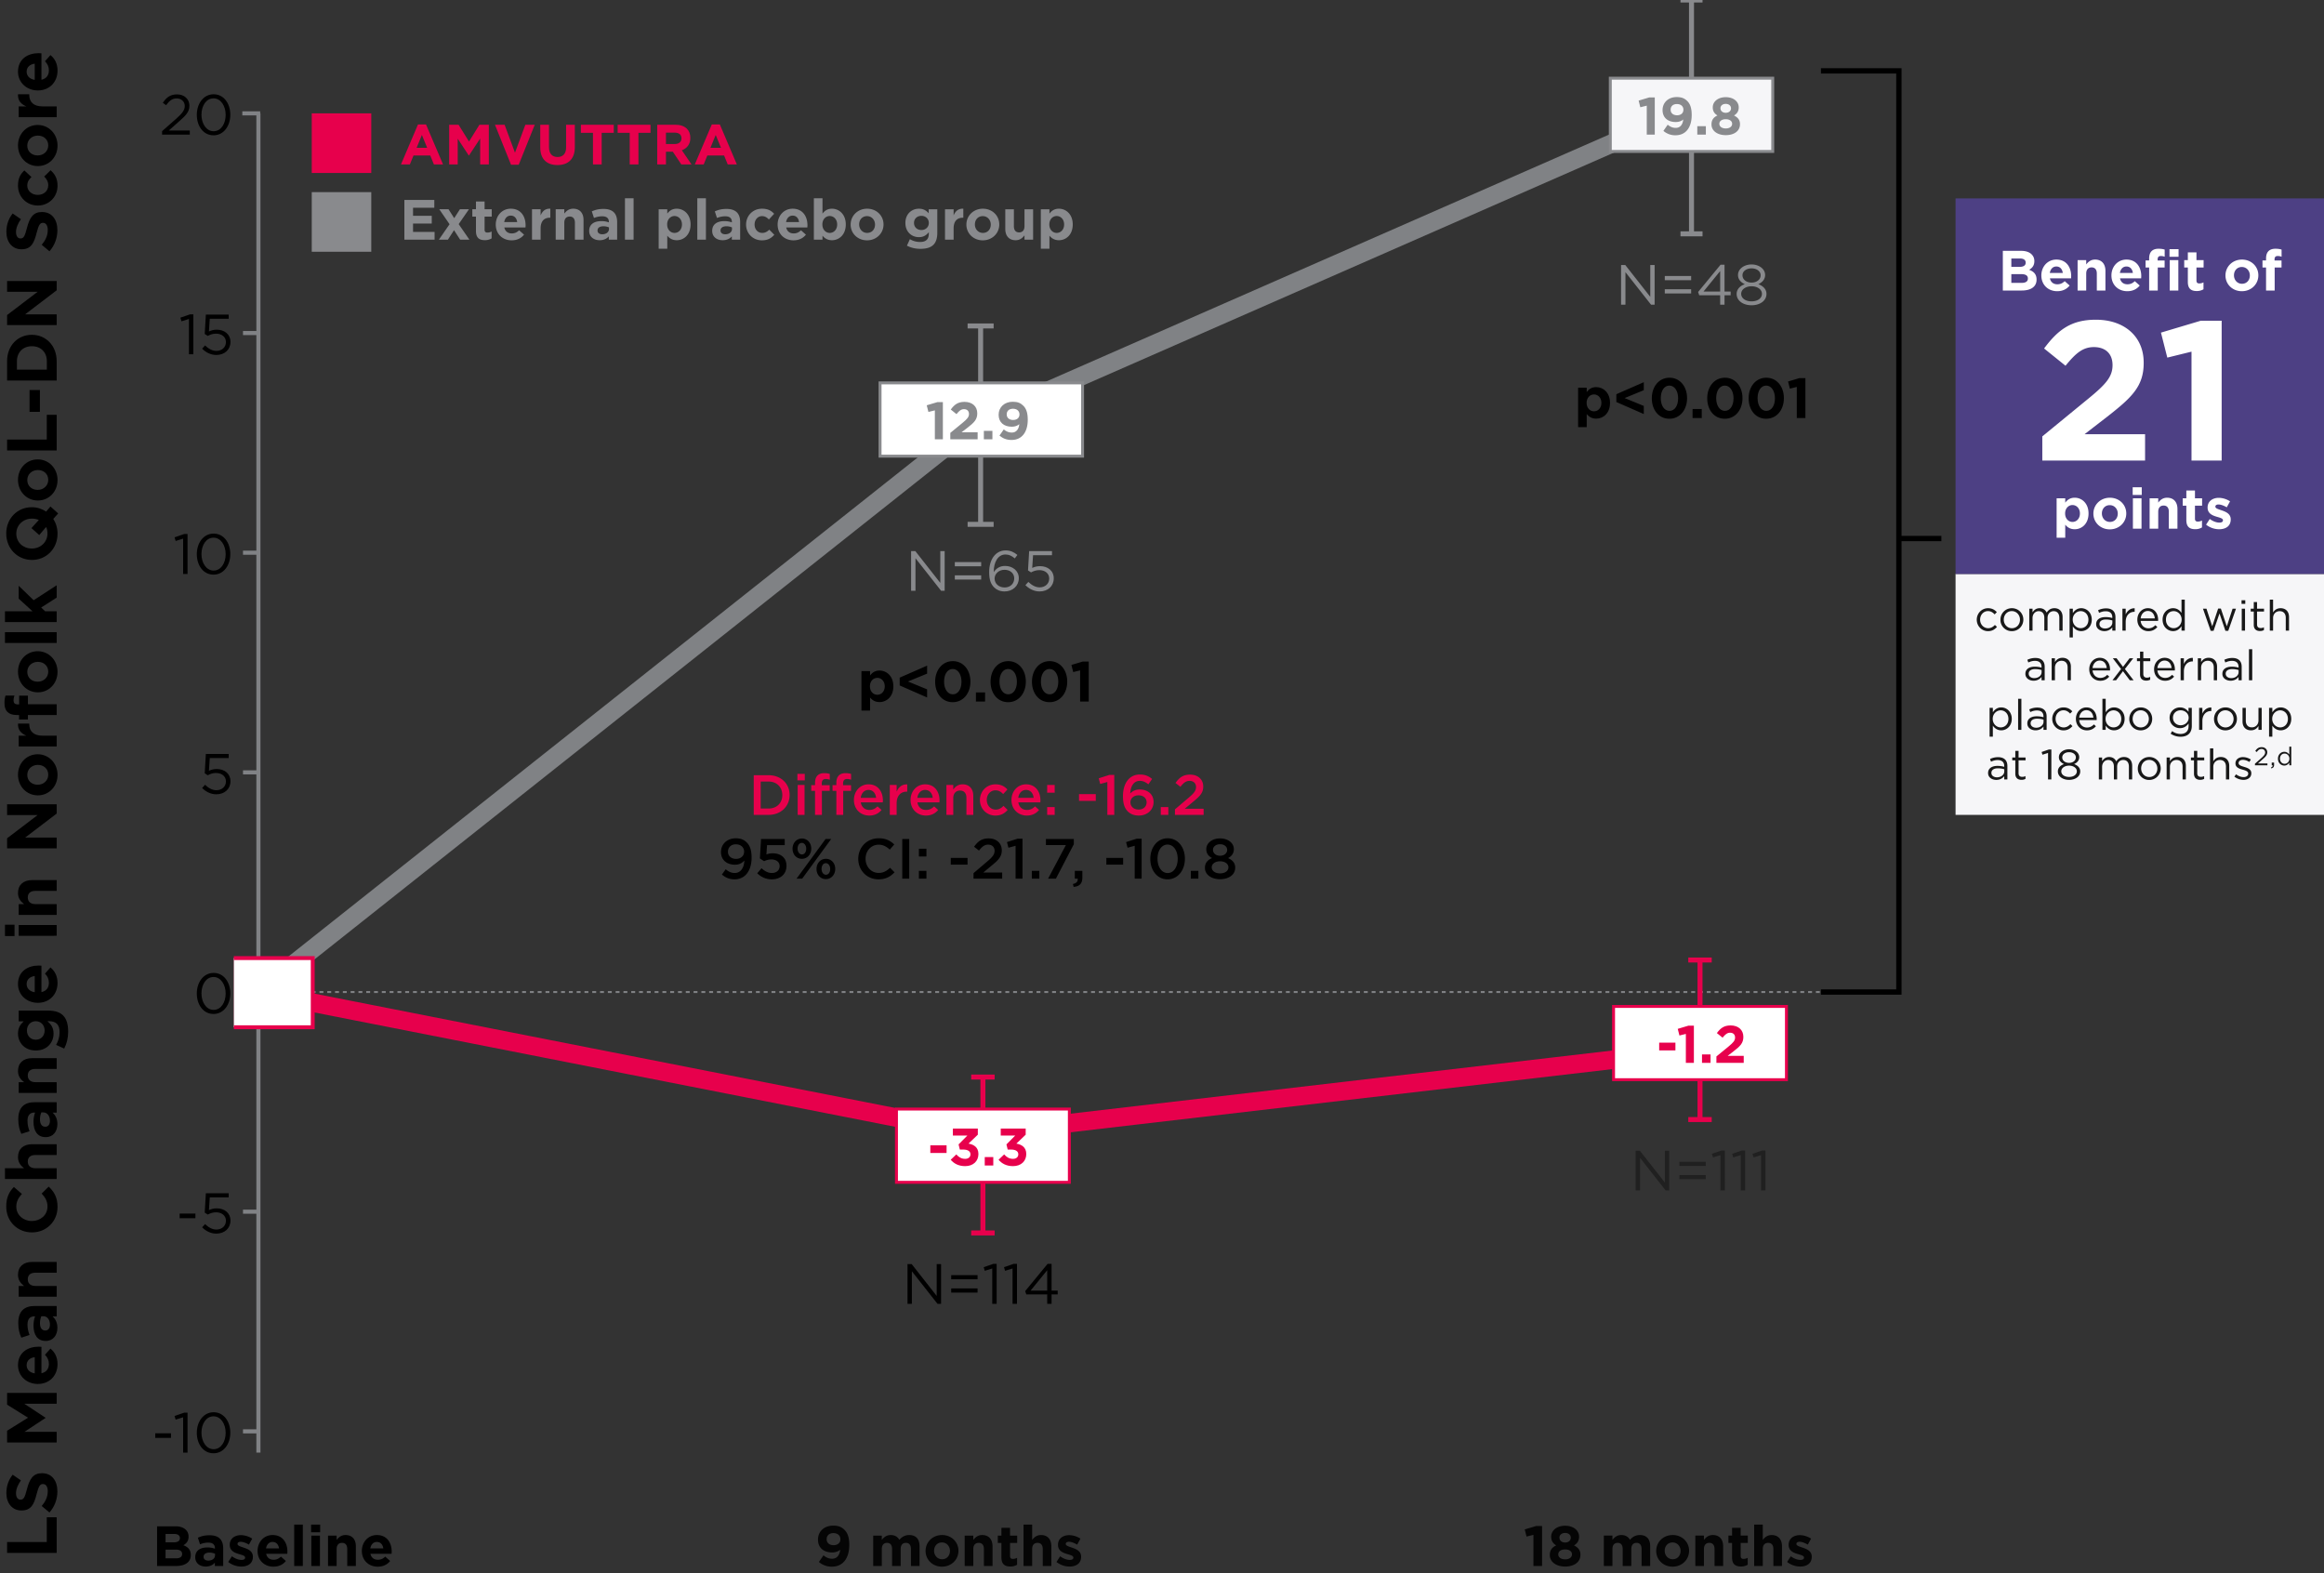 <svg width="328" height="222" fill="none" xmlns="http://www.w3.org/2000/svg"><rect width="100%" height="100%" fill="#333333" stroke="none"/><path d="M22.167 221v-5.6h2.6c.64 0 1.144.176 1.464.496.256.256.384.568.384.952v.016c0 .632-.336.984-.736 1.208.648.248 1.048.624 1.048 1.376v.016c0 1.024-.832 1.536-2.096 1.536h-2.664zm1.2-3.336h1.136c.544 0 .888-.176.888-.592v-.016c0-.368-.288-.576-.808-.576h-1.216v1.184zm0 2.256h1.464c.544 0 .872-.192.872-.608v-.016c0-.376-.28-.608-.912-.608h-1.424v1.232zm5.662 1.16c-.808 0-1.472-.464-1.472-1.312v-.016c0-.936.712-1.368 1.728-1.368.432 0 .744.072 1.048.176v-.072c0-.504-.312-.784-.92-.784-.464 0-.792.088-1.184.232l-.304-.928c.472-.208.936-.344 1.664-.344.664 0 1.144.176 1.448.48.32.32.464.792.464 1.368V221h-1.176v-.464c-.296.328-.704.544-1.296.544zm.368-.84c.568 0 .952-.312.952-.752v-.216a1.885 1.885 0 00-.776-.16c-.52 0-.84.208-.84.592v.016c0 .328.272.52.664.52zm4.654.84c-.6 0-1.272-.2-1.84-.648l.52-.8c.464.336.952.512 1.352.512.352 0 .512-.128.512-.32v-.016c0-.264-.416-.352-.888-.496-.6-.176-1.28-.456-1.28-1.288v-.016c0-.872.704-1.36 1.568-1.36.544 0 1.136.184 1.6.496l-.464.84c-.424-.248-.848-.4-1.16-.4-.296 0-.448.128-.448.296v.016c0 .24.408.352.872.512.6.2 1.296.488 1.296 1.272v.016c0 .952-.712 1.384-1.64 1.384zm4.544.016c-1.288 0-2.24-.904-2.24-2.216v-.016c0-1.224.872-2.232 2.12-2.232 1.432 0 2.088 1.112 2.088 2.328 0 .096-.008.208-.016.32h-2.984c.12.552.504.84 1.048.84.408 0 .704-.128 1.04-.44l.696.616c-.4.496-.976.8-1.752.8zm-1.048-2.576h1.832c-.072-.544-.392-.912-.904-.912-.504 0-.832.36-.928.912zm3.978 2.48v-5.84h1.216V221h-1.216zm2.382-4.76v-1.08h1.28v1.08h-1.28zm.032 4.76v-4.288h1.216V221h-1.216zm2.358 0v-4.288h1.216v.608c.28-.36.64-.688 1.256-.688.92 0 1.456.608 1.456 1.592V221h-1.216v-2.392c0-.576-.272-.872-.736-.872-.464 0-.76.296-.76.872V221h-1.216zm7.016.096c-1.288 0-2.24-.904-2.24-2.216v-.016c0-1.224.872-2.232 2.12-2.232 1.432 0 2.088 1.112 2.088 2.328 0 .096-.008.208-.016.32h-2.984c.12.552.504.84 1.048.84.408 0 .704-.128 1.04-.44l.696.616c-.4.496-.976.8-1.752.8zm-1.048-2.576h1.832c-.072-.544-.392-.912-.904-.912-.504 0-.832.36-.928.912z" fill="#000"/><path opacity=".9" d="M117.416 221.096a2.705 2.705 0 01-1.84-.664l.648-.936c.408.328.752.48 1.224.48.688 0 1.056-.52 1.136-1.272-.272.232-.648.384-1.136.384-1.216 0-2-.672-2-1.808v-.016c0-1.128.872-1.96 2.136-1.96.752 0 1.192.184 1.616.608.4.4.664 1.008.664 2.112v.016c0 1.816-.856 3.056-2.448 3.056zm.232-3.032c.608 0 .96-.352.96-.832v-.016c0-.496-.368-.856-.984-.856-.608 0-.952.352-.952.848v.016c0 .496.368.84.976.84zm5.591 2.936v-4.288h1.216v.608c.28-.36.648-.688 1.264-.688.56 0 .984.248 1.208.68.376-.44.824-.68 1.408-.68.904 0 1.448.544 1.448 1.576V221h-1.216v-2.392c0-.576-.256-.872-.712-.872-.456 0-.736.296-.736.872V221h-1.216v-2.392c0-.576-.256-.872-.712-.872-.456 0-.736.296-.736.872V221h-1.216zm9.706.096c-1.328 0-2.312-.984-2.312-2.216v-.016c0-1.232.992-2.232 2.328-2.232 1.328 0 2.312.984 2.312 2.216v.016c0 1.232-.992 2.232-2.328 2.232zm.016-1.048c.696 0 1.112-.536 1.112-1.168v-.016c0-.632-.456-1.184-1.128-1.184-.696 0-1.112.536-1.112 1.168v.016c0 .632.456 1.184 1.128 1.184zm3.192.952v-4.288h1.216v.608c.28-.36.64-.688 1.256-.688.92 0 1.456.608 1.456 1.592V221h-1.216v-2.392c0-.576-.272-.872-.736-.872-.464 0-.76.296-.76.872V221h-1.216zm6.433.072c-.744 0-1.248-.296-1.248-1.288v-2.032h-.512v-1.04h.512v-1.096h1.216v1.096h1.008v1.04h-1.008v1.832c0 .28.12.416.392.416.224 0 .424-.056.6-.152v.976a1.793 1.793 0 01-.96.248zm1.872-.072v-5.84h1.216v2.16c.28-.36.64-.688 1.256-.688.92 0 1.456.608 1.456 1.592V221h-1.216v-2.392c0-.576-.272-.872-.736-.872-.464 0-.76.296-.76.872V221h-1.216zm6.488.08c-.6 0-1.272-.2-1.84-.648l.52-.8c.464.336.952.512 1.352.512.352 0 .512-.128.512-.32v-.016c0-.264-.416-.352-.888-.496-.6-.176-1.28-.456-1.28-1.288v-.016c0-.872.704-1.36 1.568-1.36.544 0 1.136.184 1.6.496l-.464.84c-.424-.248-.848-.4-1.16-.4-.296 0-.448.128-.448.296v.016c0 .24.408.352.872.512.6.2 1.296.488 1.296 1.272v.016c0 .952-.712 1.384-1.64 1.384zm65.478-.08v-4.392l-.976.24-.256-1.008 1.608-.48h.84V221h-1.216zm4.471.08c-1.24 0-2.16-.64-2.16-1.616v-.016c0-.68.312-1.08.904-1.352-.432-.264-.712-.624-.712-1.224v-.016c0-.856.784-1.536 1.968-1.536s1.968.672 1.968 1.536v.016c0 .6-.28.96-.712 1.224.568.296.904.656.904 1.32v.016c0 1.04-.92 1.648-2.16 1.648zm0-3.392c.488 0 .8-.288.8-.68v-.016c0-.344-.296-.656-.8-.656s-.8.304-.8.648V217c0 .392.312.688.8.688zm0 2.376c.608 0 .968-.304.968-.696v-.016c0-.432-.408-.688-.968-.688s-.968.256-.968.688v.016c0 .384.36.696.968.696zm5.462.936v-4.288h1.216v.608c.28-.36.648-.688 1.264-.688.56 0 .984.248 1.208.68.376-.44.824-.68 1.408-.68.904 0 1.448.544 1.448 1.576V221h-1.216v-2.392c0-.576-.256-.872-.712-.872-.457 0-.736.296-.736.872V221h-1.216v-2.392c0-.576-.256-.872-.712-.872-.456 0-.736.296-.736.872V221h-1.216zm9.705.096c-1.328 0-2.312-.984-2.312-2.216v-.016c0-1.232.992-2.232 2.328-2.232 1.328 0 2.312.984 2.312 2.216v.016c0 1.232-.992 2.232-2.328 2.232zm.016-1.048c.696 0 1.112-.536 1.112-1.168v-.016c0-.632-.456-1.184-1.128-1.184-.696 0-1.112.536-1.112 1.168v.016c0 .632.456 1.184 1.128 1.184zm3.193.952v-4.288h1.216v.608c.28-.36.64-.688 1.256-.688.92 0 1.456.608 1.456 1.592V221h-1.216v-2.392c0-.576-.272-.872-.736-.872-.464 0-.76.296-.76.872V221h-1.216zm6.432.072c-.744 0-1.248-.296-1.248-1.288v-2.032h-.512v-1.04h.512v-1.096h1.216v1.096h1.008v1.04h-1.008v1.832c0 .28.12.416.392.416.224 0 .424-.056.6-.152v.976a1.793 1.793 0 01-.96.248zm1.872-.072v-5.84h1.216v2.16c.28-.36.64-.688 1.256-.688.92 0 1.456.608 1.456 1.592V221h-1.216v-2.392c0-.576-.272-.872-.736-.872-.464 0-.76.296-.76.872V221h-1.216zm6.489.08c-.6 0-1.272-.2-1.84-.648l.52-.8c.464.336.952.512 1.352.512.352 0 .512-.128.512-.32v-.016c0-.264-.416-.352-.888-.496-.6-.176-1.28-.456-1.28-1.288v-.016c0-.872.704-1.36 1.568-1.36.544 0 1.136.184 1.6.496l-.464.84c-.424-.248-.848-.4-1.16-.4-.296 0-.448.128-.448.296v.016c0 .24.408.352.872.512.6.2 1.296.488 1.296 1.272v.016c0 .952-.712 1.384-1.64 1.384z" fill="#000"/><path d="M8 219.16H1v-1.54h5.6v-3.49H8v5.03zm.1-8.681c0 1.06-.37 2.13-1.12 2.97l-1.09-.91c.52-.63.85-1.29.85-2.09 0-.63-.25-1.01-.66-1.01h-.02c-.39 0-.59.24-.89 1.41-.36 1.41-.75 2.32-2.14 2.32h-.02c-1.27 0-2.11-1.02-2.11-2.45 0-1.02.32-1.89.89-2.6l1.16.8c-.43.62-.69 1.23-.69 1.82 0 .59.27.9.61.9h.02c.46 0 .61-.3.92-1.51.37-1.42.88-2.22 2.1-2.22h.02c1.39 0 2.17 1.06 2.17 2.57zm-.1-6.905H1v-1.66l2.96-1.84-2.96-1.84v-1.66h7v1.53H3.43l2.99 1.97v.04l-2.96 1.95H8v1.51zm.12-11.062c0 1.61-1.13 2.8-2.77 2.8h-.02c-1.53 0-2.79-1.09-2.79-2.65 0-1.79 1.39-2.61 2.91-2.61.12 0 .26.01.4.02v3.73c.69-.15 1.05-.63 1.05-1.31 0-.51-.16-.88-.55-1.3l.77-.87c.62.5 1 1.22 1 2.19zm-3.22 1.31v-2.29c-.68.09-1.14.49-1.14 1.13 0 .63.45 1.04 1.14 1.16zm3.2-6.422c0 1.01-.58 1.84-1.64 1.84h-.02c-1.17 0-1.71-.89-1.71-2.16 0-.54.09-.93.22-1.31h-.09c-.63 0-.98.39-.98 1.15 0 .58.11.99.29 1.48l-1.16.38c-.26-.59-.43-1.17-.43-2.08 0-.83.22-1.43.6-1.81.4-.4.99-.58 1.71-.58H8v1.47h-.58c.41.37.68.88.68 1.62zm-1.05-.46c0-.71-.39-1.19-.94-1.19h-.27c-.12.26-.2.6-.2.97 0 .65.26 1.05.74 1.05h.02c.41 0 .65-.34.65-.83zm.95-3.938H2.64v-1.52h.76c-.45-.35-.86-.8-.86-1.57 0-1.15.76-1.82 1.99-1.82H8v1.52H5.01c-.72 0-1.09.34-1.09.92 0 .58.37.95 1.09.95H8v1.52zm.12-12.669c0 2.06-1.59 3.59-3.6 3.59H4.5c-1.99 0-3.62-1.5-3.62-3.65 0-1.32.44-2.11 1.08-2.76l1.13.98c-.49.54-.79 1.09-.79 1.79 0 1.18.98 2.03 2.18 2.03h.02c1.2 0 2.2-.83 2.2-2.03 0-.8-.32-1.29-.82-1.84l.99-.98c.77.72 1.25 1.52 1.25 2.87zM8 166.39H.7v-1.52h2.7c-.45-.35-.86-.8-.86-1.57 0-1.15.76-1.82 1.99-1.82H8V163H5.01c-.72 0-1.09.34-1.09.92 0 .58.37.95 1.09.95H8v1.52zm.1-7.75c0 1.01-.58 1.84-1.64 1.84h-.02c-1.17 0-1.71-.89-1.71-2.16 0-.54.09-.93.22-1.31h-.09c-.63 0-.98.39-.98 1.15 0 .58.11.99.29 1.48l-1.16.38c-.26-.59-.43-1.17-.43-2.08 0-.83.22-1.43.6-1.81.4-.4.99-.58 1.71-.58H8v1.47h-.58c.41.37.68.88.68 1.62zm-1.05-.46c0-.71-.39-1.19-.94-1.19h-.27c-.12.26-.2.6-.2.97 0 .65.26 1.05.74 1.05h.02c.41 0 .65-.34.65-.83zm.95-3.938H2.64v-1.52h.76c-.45-.35-.86-.8-.86-1.57 0-1.15.76-1.82 1.99-1.82H8v1.52H5.01c-.72 0-1.09.34-1.09.92 0 .58.37.95 1.09.95H8v1.52zm1.62-8.631c0 .87-.2 1.69-.56 2.37l-1.14-.52c.31-.55.49-1.1.49-1.81 0-1.04-.5-1.53-1.46-1.53h-.26c.54.45.87.94.87 1.75 0 1.25-.91 2.38-2.5 2.38h-.02c-1.6 0-2.5-1.15-2.5-2.38 0-.83.35-1.32.8-1.73h-.7v-1.52h4.15c.96 0 1.66.23 2.11.68.5.5.72 1.27.72 2.31zm-3.32-.18c0-.74-.51-1.31-1.24-1.31h-.02c-.73 0-1.24.57-1.24 1.31 0 .74.51 1.3 1.24 1.3h.02c.74 0 1.24-.56 1.24-1.3zm1.82-6.708c0 1.61-1.13 2.8-2.77 2.8h-.02c-1.53 0-2.79-1.09-2.79-2.65 0-1.79 1.39-2.61 2.91-2.61.12 0 .26.01.4.02v3.73c.69-.15 1.05-.63 1.05-1.31 0-.51-.16-.88-.55-1.3l.77-.87c.62.5 1 1.22 1 2.19zm-3.22 1.31v-2.29c-.68.09-1.14.49-1.14 1.13 0 .63.45 1.04 1.14 1.16zm-2.85-7.931H.7v-1.6h1.35v1.6zm5.95-.04H2.64v-1.52H8v1.52zm0-2.947H2.64v-1.52h.76c-.45-.35-.86-.8-.86-1.57 0-1.15.76-1.82 1.99-1.82H8v1.52H5.01c-.72 0-1.09.34-1.09.92 0 .58.37.95 1.09.95H8v1.52zm0-9.389H1v-1.42l4.31-3.28H1v-1.52h7v1.31l-4.45 3.39H8v1.52zm.12-10.37c0 1.66-1.23 2.89-2.77 2.89h-.02c-1.54 0-2.79-1.24-2.79-2.91 0-1.66 1.23-2.89 2.77-2.89h.02c1.54 0 2.79 1.24 2.79 2.91zm-1.31-.02c0-.87-.67-1.39-1.46-1.39h-.02c-.79 0-1.48.57-1.48 1.41 0 .87.67 1.39 1.46 1.39h.02c.79 0 1.48-.57 1.48-1.41zM8 105.345H2.64v-1.52h1.08c-.74-.31-1.22-.81-1.18-1.71h1.59v.08c0 1.01.61 1.63 1.89 1.63H8v1.52zm0-4.439H3.94v.63H2.69v-.63h-.34c-.59 0-1.02-.15-1.3-.43s-.42-.69-.42-1.23c0-.48.06-.8.15-1.08h1.26c-.08.22-.13.43-.13.69 0 .35.18.55.58.55h.21v-1.23h1.24v1.21H8v1.52zm.12-6.091c0 1.66-1.23 2.89-2.77 2.89h-.02c-1.54 0-2.79-1.24-2.79-2.91 0-1.66 1.23-2.89 2.77-2.89h.02c1.54 0 2.79 1.24 2.79 2.91zm-1.31-.02c0-.87-.67-1.39-1.46-1.39h-.02c-.79 0-1.48.57-1.48 1.41 0 .87.67 1.39 1.46 1.39h.02c.79 0 1.48-.57 1.48-1.41zM8 90.735H.7v-1.52H8v1.52zm0-2.948H.7v-1.52h3.89l-1.95-1.78v-1.82l2.11 2.04L8 82.597v1.74l-2.19 1.4.56.53H8v1.52zM7.12 71.48l1.09.98-.69.77c.38.59.6 1.3.6 2.08 0 2.16-1.61 3.71-3.6 3.71H4.5c-1.99 0-3.62-1.57-3.62-3.73s1.61-3.71 3.6-3.71h.02c.74 0 1.43.23 2.01.62l.61-.72zm-.42 3.81c0-.34-.06-.65-.19-.92l-.97 1.14-1.1-.98 1.04-1.15c-.28-.12-.61-.19-.96-.19H4.5c-1.2 0-2.2.88-2.2 2.12 0 1.24.98 2.1 2.18 2.1h.02c1.2 0 2.2-.88 2.2-2.12zm1.42-7.546c0 1.66-1.23 2.89-2.77 2.89h-.02c-1.54 0-2.79-1.24-2.79-2.91 0-1.66 1.23-2.89 2.77-2.89h.02c1.54 0 2.79 1.24 2.79 2.91zm-1.31-.02c0-.87-.67-1.39-1.46-1.39h-.02c-.79 0-1.48.57-1.48 1.41 0 .87.67 1.39 1.46 1.39h.02c.79 0 1.48-.57 1.48-1.41zM8 63.575H1v-1.54h5.6v-3.49H8v5.03zm-2.37-5.452H4.17v-3.08h1.46v3.08zM8 53.701H1v-2.73c0-2.2 1.51-3.72 3.48-3.72h.02c1.97 0 3.5 1.52 3.5 3.72v2.73zm-1.39-1.54v-1.19c0-1.26-.85-2.11-2.09-2.11H4.5c-1.24 0-2.11.85-2.11 2.11v1.19h4.22zM8 45.879H1v-1.42l4.31-3.28H1v-1.52h7v1.31l-4.45 3.39H8v1.52zm.1-13.389c0 1.06-.37 2.13-1.12 2.97l-1.09-.91c.52-.63.85-1.29.85-2.09 0-.63-.25-1.01-.66-1.01h-.02c-.39 0-.59.24-.89 1.41-.36 1.41-.75 2.32-2.14 2.32h-.02C1.74 35.18.9 34.16.9 32.73c0-1.02.32-1.89.89-2.6l1.16.8c-.43.62-.69 1.23-.69 1.82 0 .59.27.9.61.9h.02c.46 0 .61-.3.92-1.51.37-1.42.88-2.22 2.1-2.22h.02c1.39 0 2.17 1.06 2.17 2.57zm.02-6.276c0 1.61-1.24 2.79-2.77 2.79h-.02c-1.53 0-2.79-1.17-2.79-2.81 0-1.01.34-1.64.9-2.14l1 .93c-.36.34-.59.68-.59 1.22 0 .76.67 1.3 1.46 1.3h.02c.82 0 1.48-.53 1.48-1.36 0-.51-.22-.86-.57-1.23l.9-.89c.57.52.98 1.12.98 2.19zm0-5.667c0 1.66-1.23 2.89-2.77 2.89h-.02c-1.54 0-2.79-1.24-2.79-2.91 0-1.66 1.23-2.89 2.77-2.89h.02c1.54 0 2.79 1.24 2.79 2.91zm-1.31-.02c0-.87-.67-1.39-1.46-1.39h-.02c-.79 0-1.48.57-1.48 1.41 0 .87.67 1.39 1.46 1.39h.02c.79 0 1.48-.57 1.48-1.41zM8 16.537H2.64v-1.52h1.08c-.74-.31-1.22-.81-1.18-1.71h1.59v.08c0 1.01.61 1.63 1.89 1.63H8v1.52zm.12-6.573c0 1.61-1.13 2.8-2.77 2.8h-.02c-1.53 0-2.79-1.09-2.79-2.65 0-1.79 1.39-2.61 2.91-2.61.12 0 .26.01.4.02v3.73c.69-.15 1.05-.63 1.05-1.31 0-.51-.16-.88-.55-1.3l.77-.87c.62.5 1 1.22 1 2.19zm-3.22 1.31v-2.29c-.68.09-1.14.49-1.14 1.13 0 .63.45 1.04 1.14 1.16zM22.876 19v-.488l2.032-1.792c.856-.768 1.168-1.2 1.168-1.76 0-.656-.52-1.072-1.128-1.072-.64 0-1.056.336-1.504.96l-.464-.336c.504-.752 1.032-1.192 2.016-1.192 1.008 0 1.736.672 1.736 1.584v.016c0 .816-.432 1.32-1.416 2.176l-1.496 1.328h2.968V19h-3.912zm7.261.096c-1.448 0-2.36-1.312-2.36-2.88V16.2c0-1.568.936-2.896 2.376-2.896s2.352 1.312 2.352 2.88v.016c0 1.568-.928 2.896-2.368 2.896zm.016-.576c1.048 0 1.696-1.08 1.696-2.304V16.2c0-1.224-.672-2.32-1.712-2.32-1.048 0-1.704 1.072-1.704 2.304v.016c0 1.224.672 2.32 1.72 2.32zM26.666 50v-4.984l-1.056.328-.152-.512 1.368-.472h.464V50h-.624zm3.86.096c-.8 0-1.496-.384-2-.888l.416-.456c.488.472 1.024.768 1.592.768.8 0 1.352-.528 1.352-1.24v-.016c0-.696-.576-1.176-1.392-1.176-.472 0-.848.144-1.176.32l-.424-.28.16-2.728h3.224v.584h-2.672l-.12 1.792c.328-.144.64-.248 1.104-.248 1.088 0 1.936.648 1.936 1.712v.016c0 1.096-.832 1.84-2 1.84zM25.846 81v-4.984l-1.056.328-.152-.512 1.368-.472h.464V81h-.624zm4.291.096c-1.448 0-2.36-1.312-2.36-2.88V78.2c0-1.568.936-2.896 2.376-2.896s2.352 1.312 2.352 2.88v.016c0 1.568-.928 2.896-2.368 2.896zm.016-.576c1.048 0 1.696-1.08 1.696-2.304V78.2c0-1.224-.672-2.32-1.712-2.32-1.048 0-1.704 1.072-1.704 2.304v.016c0 1.224.672 2.32 1.72 2.32zm.373 31.576c-.8 0-1.496-.384-2-.888l.416-.456c.488.472 1.024.768 1.592.768.8 0 1.352-.528 1.352-1.24v-.016c0-.696-.576-1.176-1.392-1.176-.472 0-.848.144-1.176.32l-.424-.28.16-2.728h3.224v.584h-2.672l-.12 1.792c.328-.144.64-.248 1.104-.248 1.088 0 1.936.648 1.936 1.712v.016c0 1.096-.832 1.84-2 1.84zm-.389 31c-1.448 0-2.36-1.312-2.36-2.88v-.016c0-1.568.936-2.896 2.376-2.896s2.352 1.312 2.352 2.88v.016c0 1.568-.928 2.896-2.368 2.896zm.016-.576c1.048 0 1.696-1.08 1.696-2.304v-.016c0-1.224-.672-2.32-1.712-2.32-1.048 0-1.704 1.072-1.704 2.304v.016c0 1.224.672 2.32 1.72 2.32zm-4.797 29.4v-.648h2.224v.648h-2.224zm5.17 2.176c-.8 0-1.496-.384-2-.888l.416-.456c.488.472 1.024.768 1.592.768.8 0 1.352-.528 1.352-1.24v-.016c0-.696-.576-1.176-1.392-1.176-.472 0-.848.144-1.176.32l-.424-.28.16-2.728h3.224v.584h-2.672l-.12 1.792c.328-.144.64-.248 1.104-.248 1.088 0 1.936.648 1.936 1.712v.016c0 1.096-.832 1.84-2 1.84zM21.91 202.92v-.648h2.225v.648H21.91zm3.936 2.08v-4.984l-1.056.328-.152-.512 1.368-.472h.464V205h-.624zm4.291.096c-1.448 0-2.36-1.312-2.36-2.88v-.016c0-1.568.936-2.896 2.376-2.896s2.352 1.312 2.352 2.88v.016c0 1.568-.928 2.896-2.368 2.896zm.016-.576c1.048 0 1.696-1.08 1.696-2.304v-.016c0-1.224-.672-2.32-1.712-2.32-1.048 0-1.704 1.072-1.704 2.304v.016c0 1.224.672 2.32 1.72 2.32z" fill="#000"/><path d="M36.471 205V16" stroke="#808285" stroke-width=".579" stroke-miterlimit="10"/><path d="M36.434 16.29h.29v-.58h-.29v.58zm0-.58H34.2v.58h2.234v-.58z" fill="#808285"/><path d="M36.53 47h-2.234m2.234 31h-2.234m2.234 31h-2.234m2.234 31h-2.234m2.234 31h-2.234m2.234 31h-2.234" stroke="#808285" stroke-width=".579" stroke-miterlimit="10"/><path d="M257 10h11v130h-11m11-64h6" stroke="#000" stroke-width=".75"/><path d="M276 81h52v34h-52V81z" fill="#F6F6F8"/><path d="M280.582 89.072c-.906 0-1.59-.738-1.59-1.608v-.012c0-.876.684-1.62 1.59-1.62.588 0 .954.246 1.242.552l-.306.324c-.246-.258-.522-.468-.942-.468-.63 0-1.11.534-1.11 1.2v.012c0 .672.492 1.206 1.14 1.206.396 0 .702-.198.948-.462l.294.276c-.312.348-.684.6-1.266.6zm3.358 0a1.59 1.59 0 01-1.608-1.608v-.012c0-.876.684-1.62 1.62-1.62.93 0 1.614.732 1.614 1.608v.012c0 .876-.69 1.62-1.626 1.62zm.012-.414c.672 0 1.14-.54 1.14-1.194v-.012c0-.666-.498-1.212-1.152-1.212-.672 0-1.134.546-1.134 1.2v.012c0 .666.492 1.206 1.146 1.206zm2.451.342v-3.102h.462v.522c.204-.306.48-.588 1.002-.588.504 0 .828.27.996.618.222-.342.552-.618 1.092-.618.714 0 1.152.48 1.152 1.248V89h-.462v-1.812c0-.6-.3-.936-.804-.936-.468 0-.858.348-.858.96V89h-.456v-1.824c0-.582-.306-.924-.798-.924-.492 0-.864.408-.864.978V89h-.462zm5.689.96v-4.062h.462v.624c.252-.372.618-.69 1.188-.69.744 0 1.482.588 1.482 1.608v.012c0 1.014-.732 1.614-1.482 1.614-.576 0-.948-.312-1.188-.66v1.554h-.462zm1.566-1.308c.6 0 1.092-.444 1.092-1.194v-.012c0-.732-.504-1.2-1.092-1.2-.576 0-1.122.486-1.122 1.194v.012c0 .72.546 1.2 1.122 1.2zm3.343.414c-.576 0-1.158-.33-1.158-.966v-.012c0-.654.54-1.002 1.326-1.002.396 0 .678.054.954.132v-.108c0-.558-.342-.846-.924-.846-.366 0-.654.096-.942.228l-.138-.378a2.562 2.562 0 011.128-.258c.438 0 .774.114 1.002.342.21.21.318.51.318.906V89h-.444v-.468c-.216.282-.576.534-1.122.534zm.09-.366c.57 0 1.038-.348 1.038-.84v-.3a3.236 3.236 0 00-.912-.132c-.582 0-.906.252-.906.642v.012c0 .39.36.618.78.618zm2.46.3v-3.102h.462v.81c.228-.516.678-.888 1.266-.864v.498h-.036c-.678 0-1.23.486-1.23 1.422V89h-.462zm3.653.072c-.852 0-1.548-.654-1.548-1.614v-.012c0-.894.63-1.614 1.488-1.614.918 0 1.446.732 1.446 1.638 0 .06 0 .096-.006.15h-2.46c.066.672.54 1.05 1.092 1.05.426 0 .726-.174.978-.438l.288.258c-.312.348-.69.582-1.278.582zm-1.08-1.794h1.998c-.048-.564-.372-1.056-.99-1.056-.54 0-.948.45-1.008 1.056zm4.577 1.788c-.744 0-1.482-.588-1.482-1.608v-.012c0-1.014.738-1.614 1.482-1.614.576 0 .948.312 1.188.66V84.62h.462V89h-.462v-.624c-.252.372-.618.69-1.188.69zm.084-.414c.576 0 1.122-.486 1.122-1.2v-.012c0-.714-.546-1.194-1.122-1.194-.6 0-1.092.444-1.092 1.194v.012c0 .732.504 1.2 1.092 1.2zm5.219.372l-1.086-3.126h.492l.816 2.49.834-2.502h.384l.84 2.502.816-2.49h.48l-1.092 3.126h-.402l-.834-2.448-.84 2.448h-.408zm4.358-3.804v-.51h.528v.51h-.528zm.03 3.78v-3.102h.462V89h-.462zm2.572.054c-.498 0-.876-.246-.876-.876v-1.872h-.432v-.408h.432v-.936h.462v.936h.984v.408h-.984v1.812c0 .378.21.516.522.516.156 0 .288-.03.45-.108v.396a1.162 1.162 0 01-.558.132zm1.388-.054v-4.38h.462v1.818c.204-.336.528-.606 1.062-.606.75 0 1.188.504 1.188 1.242V89h-.462v-1.812c0-.576-.312-.936-.858-.936-.534 0-.93.39-.93.972V89h-.462zm-33.339 7.066c-.576 0-1.158-.33-1.158-.966v-.012c0-.654.54-1.002 1.326-1.002.396 0 .678.054.954.132v-.108c0-.558-.342-.846-.924-.846-.366 0-.654.096-.942.228l-.138-.378a2.562 2.562 0 011.128-.258c.438 0 .774.114 1.002.342.21.21.318.51.318.906V96h-.444v-.468c-.216.282-.576.534-1.122.534zm.09-.366c.57 0 1.038-.348 1.038-.84v-.3a3.236 3.236 0 00-.912-.132c-.582 0-.906.252-.906.642v.012c0 .39.36.618.78.618zm2.461.3v-3.102h.462v.54c.204-.336.528-.606 1.062-.606.75 0 1.188.504 1.188 1.242V96h-.462v-1.812c0-.576-.312-.936-.858-.936-.534 0-.93.39-.93.972V96h-.462zm6.852.072c-.852 0-1.548-.654-1.548-1.614v-.012c0-.894.63-1.614 1.488-1.614.918 0 1.446.732 1.446 1.638 0 .06 0 .096-.006.15h-2.46c.066.672.54 1.05 1.092 1.05.426 0 .726-.174.978-.438l.288.258c-.312.348-.69.582-1.278.582zm-1.08-1.794h1.998c-.048-.564-.372-1.056-.99-1.056-.54 0-.948.45-1.008 1.056zm3.387-1.38l.912 1.212.924-1.212h.516l-1.176 1.518L301.123 96h-.534l-.96-1.278-.966 1.278h-.516l1.212-1.578-1.164-1.524h.528zm4.189 3.156c-.498 0-.876-.246-.876-.876v-1.872h-.432v-.408h.432v-.936h.462v.936h.984v.408h-.984v1.812c0 .378.21.516.522.516.156 0 .288-.03.45-.108v.396a1.162 1.162 0 01-.558.132zm2.656.018c-.852 0-1.548-.654-1.548-1.614v-.012c0-.894.63-1.614 1.488-1.614.918 0 1.446.732 1.446 1.638 0 .06 0 .096-.006.15h-2.46c.066.672.54 1.05 1.092 1.05.426 0 .726-.174.978-.438l.288.258c-.312.348-.69.582-1.278.582zm-1.08-1.794h1.998c-.048-.564-.372-1.056-.99-1.056-.54 0-.948.45-1.008 1.056zM307.763 96v-3.102h.462v.81c.228-.516.678-.888 1.266-.864v.498h-.036c-.678 0-1.23.486-1.23 1.422V96h-.462zm2.432 0v-3.102h.462v.54c.204-.336.528-.606 1.062-.606.75 0 1.188.504 1.188 1.242V96h-.462v-1.812c0-.576-.312-.936-.858-.936-.534 0-.93.39-.93.972V96h-.462zm4.621.066c-.576 0-1.158-.33-1.158-.966v-.012c0-.654.54-1.002 1.326-1.002.396 0 .678.054.954.132v-.108c0-.558-.342-.846-.924-.846-.366 0-.654.096-.942.228l-.138-.378a2.562 2.562 0 011.128-.258c.438 0 .774.114 1.002.342.21.21.318.51.318.906V96h-.444v-.468c-.216.282-.576.534-1.122.534zm.09-.366c.57 0 1.038-.348 1.038-.84v-.3a3.236 3.236 0 00-.912-.132c-.582 0-.906.252-.906.642v.012c0 .39.36.618.78.618zm2.503.3v-4.38h.462V96h-.462zm-36.608 7.96v-4.062h.462v.624c.252-.372.618-.69 1.188-.69.744 0 1.482.588 1.482 1.608v.012c0 1.014-.732 1.614-1.482 1.614-.576 0-.948-.312-1.188-.66v1.554h-.462zm1.566-1.308c.6 0 1.092-.444 1.092-1.194v-.012c0-.732-.504-1.2-1.092-1.2-.576 0-1.122.486-1.122 1.194v.012c0 .72.546 1.2 1.122 1.2zm2.461.348v-4.38h.462V103h-.462zm2.458.066c-.576 0-1.158-.33-1.158-.966v-.012c0-.654.54-1.002 1.326-1.002.396 0 .678.054.954.132v-.108c0-.558-.342-.846-.924-.846-.366 0-.654.096-.942.228l-.138-.378a2.562 2.562 0 011.128-.258c.438 0 .774.114 1.002.342.21.21.318.51.318.906V103h-.444v-.468c-.216.282-.576.534-1.122.534zm.09-.366c.57 0 1.038-.348 1.038-.84v-.3a3.236 3.236 0 00-.912-.132c-.582 0-.906.252-.906.642v.012c0 .39.36.618.78.618zm3.858.372c-.906 0-1.59-.738-1.59-1.608v-.012c0-.876.684-1.62 1.59-1.62.588 0 .954.246 1.242.552l-.306.324c-.246-.258-.522-.468-.942-.468-.63 0-1.11.534-1.11 1.2v.012c0 .672.492 1.206 1.14 1.206.396 0 .702-.198.948-.462l.294.276c-.312.348-.684.6-1.266.6zm3.298 0c-.852 0-1.548-.654-1.548-1.614v-.012c0-.894.63-1.614 1.488-1.614.918 0 1.446.732 1.446 1.638 0 .06 0 .096-.006.15h-2.46c.066.672.54 1.05 1.092 1.05.426 0 .726-.174.978-.438l.288.258c-.312.348-.69.582-1.278.582zm-1.08-1.794h1.998c-.048-.564-.372-1.056-.99-1.056-.54 0-.948.45-1.008 1.056zm4.925 1.788c-.576 0-.948-.312-1.188-.66V103h-.462v-4.38h.462v1.902c.252-.372.618-.69 1.188-.69.744 0 1.482.588 1.482 1.608v.012c0 1.014-.732 1.614-1.482 1.614zm-.084-.414c.6 0 1.092-.444 1.092-1.194v-.012c0-.732-.504-1.2-1.092-1.2-.576 0-1.122.486-1.122 1.194v.012c0 .72.546 1.2 1.122 1.2zm3.834.42a1.59 1.59 0 01-1.608-1.608v-.012c0-.876.684-1.62 1.62-1.62.93 0 1.614.732 1.614 1.608v.012c0 .876-.69 1.62-1.626 1.62zm.012-.414c.672 0 1.14-.54 1.14-1.194v-.012c0-.666-.498-1.212-1.152-1.212-.672 0-1.134.546-1.134 1.2v.012c0 .666.492 1.206 1.146 1.206zm5.624 1.314c-.516 0-.996-.144-1.41-.432l.21-.36c.354.258.75.396 1.194.396.684 0 1.128-.378 1.128-1.104v-.366c-.27.36-.648.654-1.218.654-.744 0-1.458-.558-1.458-1.452v-.012c0-.906.72-1.464 1.458-1.464.582 0 .96.288 1.212.624v-.558h.462v2.562c0 .48-.144.846-.396 1.098-.276.276-.69.414-1.182.414zm-.006-1.62c.588 0 1.14-.426 1.14-1.05v-.012c0-.636-.552-1.05-1.14-1.05-.588 0-1.074.408-1.074 1.044v.012c0 .624.498 1.056 1.074 1.056zm2.616.648v-3.102h.462v.81c.228-.516.678-.888 1.266-.864v.498h-.036c-.678 0-1.23.486-1.23 1.422V103h-.462zm3.713.072a1.59 1.59 0 01-1.608-1.608v-.012c0-.876.684-1.62 1.62-1.62.93 0 1.614.732 1.614 1.608v.012c0 .876-.69 1.62-1.626 1.62zm.012-.414c.672 0 1.14-.54 1.14-1.194v-.012c0-.666-.498-1.212-1.152-1.212-.672 0-1.134.546-1.134 1.2v.012c0 .666.492 1.206 1.146 1.206zm3.591.408c-.75 0-1.188-.504-1.188-1.242v-1.926h.462v1.812c0 .576.312.936.858.936.528 0 .93-.39.93-.972v-1.776h.456V103h-.456v-.54c-.21.336-.528.606-1.062.606zm2.557.894v-4.062h.462v.624c.252-.372.618-.69 1.188-.69.744 0 1.482.588 1.482 1.608v.012c0 1.014-.732 1.614-1.482 1.614-.576 0-.948-.312-1.188-.66v1.554h-.462zm1.566-1.308c.6 0 1.092-.444 1.092-1.194v-.012c0-.732-.504-1.2-1.092-1.2-.576 0-1.122.486-1.122 1.194v.012c0 .72.546 1.2 1.122 1.2zm-40.064 7.414c-.576 0-1.158-.33-1.158-.966v-.012c0-.654.54-1.002 1.326-1.002.396 0 .678.054.954.132v-.108c0-.558-.342-.846-.924-.846-.366 0-.654.096-.942.228l-.138-.378a2.562 2.562 0 011.128-.258c.438 0 .774.114 1.002.342.21.21.318.51.318.906V110h-.444v-.468c-.216.282-.576.534-1.122.534zm.09-.366c.57 0 1.038-.348 1.038-.84v-.3a3.236 3.236 0 00-.912-.132c-.582 0-.906.252-.906.642v.012c0 .39.36.618.78.618zm3.469.354c-.498 0-.876-.246-.876-.876v-1.872h-.432v-.408h.432v-.936h.462v.936h.984v.408h-.984v1.812c0 .378.21.516.522.516.156 0 .288-.03.45-.108v.396a1.162 1.162 0 01-.558.132zm3.745-.054v-3.738l-.792.246-.114-.384 1.026-.354h.348V110h-.468zm2.966.06c-.894 0-1.578-.486-1.578-1.188v-.012c0-.498.36-.852.864-1.032-.39-.18-.72-.48-.72-.966v-.012c0-.648.666-1.11 1.434-1.11.768 0 1.434.462 1.434 1.11v.012c0 .486-.33.786-.72.966.498.186.864.528.864 1.026v.012c0 .714-.684 1.194-1.578 1.194zm0-2.4c.534 0 .96-.312.96-.768v-.012c0-.414-.414-.726-.96-.726s-.96.306-.96.726v.012c0 .456.426.768.96.768zm0 1.986c.69 0 1.098-.36 1.098-.786v-.012c0-.468-.486-.798-1.098-.798-.612 0-1.098.33-1.098.798v.012c0 .426.408.786 1.098.786zm4.204.354v-3.102h.462v.522c.204-.306.48-.588 1.002-.588.504 0 .828.27.996.618.222-.342.552-.618 1.092-.618.714 0 1.152.48 1.152 1.248V110h-.462v-1.812c0-.6-.3-.936-.804-.936-.468 0-.858.348-.858.96V110h-.456v-1.824c0-.582-.306-.924-.798-.924-.492 0-.864.408-.864.978V110h-.462zm7.106.072a1.59 1.59 0 01-1.608-1.608v-.012c0-.876.684-1.62 1.62-1.62.93 0 1.614.732 1.614 1.608v.012c0 .876-.69 1.62-1.626 1.62zm.012-.414c.672 0 1.14-.54 1.14-1.194v-.012c0-.666-.498-1.212-1.152-1.212-.672 0-1.134.546-1.134 1.2v.012c0 .666.492 1.206 1.146 1.206zm2.451.342v-3.102h.462v.54c.204-.336.528-.606 1.062-.606.75 0 1.188.504 1.188 1.242V110h-.462v-1.812c0-.576-.312-.936-.858-.936-.534 0-.93.39-.93.972V110h-.462zm4.735.054c-.498 0-.876-.246-.876-.876v-1.872h-.432v-.408h.432v-.936h.462v.936h.984v.408h-.984v1.812c0 .378.21.516.522.516.156 0 .288-.03.45-.108v.396a1.162 1.162 0 01-.558.132zm1.388-.054v-4.38h.462v1.818c.204-.336.528-.606 1.062-.606.75 0 1.188.504 1.188 1.242V110h-.462v-1.812c0-.576-.312-.936-.858-.936-.534 0-.93.39-.93.972V110h-.462zm4.723.06c-.444 0-.936-.174-1.284-.456l.234-.33c.336.252.708.396 1.074.396.372 0 .642-.192.642-.492v-.012c0-.312-.366-.432-.774-.546-.486-.138-1.026-.306-1.026-.876v-.012c0-.534.444-.888 1.056-.888.378 0 .798.132 1.116.342l-.21.348c-.288-.186-.618-.3-.918-.3-.366 0-.6.192-.6.45v.012c0 .294.384.408.798.534.48.144.996.33.996.888v.012c0 .588-.486.93-1.104.93zm1.619-2.06v-.22l.914-.806c.386-.346.526-.54.526-.792 0-.295-.234-.482-.508-.482-.288 0-.475.151-.676.432l-.209-.152c.227-.338.464-.536.907-.536.454 0 .781.302.781.713v.007c0 .367-.194.594-.637.979l-.673.598h1.335V108h-1.76zm2.299.439l-.043-.126c.18-.065.255-.158.241-.313h-.13v-.378h.332v.324c0 .292-.126.432-.4.493zm1.837-.399c-.446 0-.889-.353-.889-.965v-.007c0-.609.443-.969.889-.969.346 0 .569.187.713.396v-1.123h.277V108h-.277v-.374c-.151.223-.371.414-.713.414zm.051-.249c.345 0 .673-.291.673-.72v-.007c0-.428-.328-.716-.673-.716-.36 0-.655.266-.655.716v.007c0 .439.302.72.655.72z" fill="#000" opacity=".9"/><path d="M276 28h52v53h-52V28z" fill="#4D4084"/><path d="M282.672 41v-5.6h2.6c.64 0 1.144.176 1.464.496.256.256.384.568.384.952v.016c0 .632-.336.984-.736 1.208.648.248 1.048.624 1.048 1.376v.016c0 1.024-.832 1.536-2.096 1.536h-2.664zm1.2-3.336h1.136c.544 0 .888-.176.888-.592v-.016c0-.368-.288-.576-.808-.576h-1.216v1.184zm0 2.256h1.464c.544 0 .872-.192.872-.608v-.016c0-.376-.28-.608-.912-.608h-1.424v1.232zm6.477 1.176c-1.288 0-2.24-.904-2.24-2.216v-.016c0-1.224.872-2.232 2.12-2.232 1.432 0 2.088 1.112 2.088 2.328 0 .096-.008.208-.016.32h-2.984c.12.552.504.84 1.048.84.408 0 .704-.128 1.04-.44l.696.616c-.4.496-.976.8-1.752.8zm-1.048-2.576h1.832c-.072-.544-.392-.912-.904-.912-.504 0-.832.36-.928.912zm3.923 2.48v-4.288h1.216v.608c.28-.36.64-.688 1.256-.688.92 0 1.456.608 1.456 1.592V41h-1.216v-2.392c0-.576-.272-.872-.736-.872-.464 0-.76.296-.76.872V41h-1.216zm7.016.096c-1.288 0-2.24-.904-2.24-2.216v-.016c0-1.224.872-2.232 2.12-2.232 1.432 0 2.088 1.112 2.088 2.328 0 .096-.008.208-.016.32h-2.984c.12.552.504.84 1.048.84.408 0 .704-.128 1.04-.44l.696.616c-.4.496-.976.8-1.752.8zm-1.048-2.576h1.832c-.072-.544-.392-.912-.904-.912-.504 0-.832.36-.928.912zm4.13 2.48v-3.248h-.504v-1h.504v-.272c0-.472.12-.816.344-1.04.224-.224.552-.336.984-.336.384 0 .64.048.864.12v1.008a1.54 1.54 0 00-.552-.104c-.28 0-.44.144-.44.464v.168h.984v.992h-.968V41h-1.216zm2.904 0v-4.288h1.216V41h-1.216zm-.032-4.76v-1.08h1.28v1.08h-1.28zm3.837 4.832c-.744 0-1.248-.296-1.248-1.288v-2.032h-.512v-1.04h.512v-1.096h1.216v1.096h1.008v1.04h-1.008v1.832c0 .28.12.416.392.416.224 0 .424-.056.6-.152v.976a1.793 1.793 0 01-.96.248zm6.375.024c-1.328 0-2.312-.984-2.312-2.216v-.016c0-1.232.992-2.232 2.328-2.232 1.328 0 2.312.984 2.312 2.216v.016c0 1.232-.992 2.232-2.328 2.232zm.016-1.048c.696 0 1.112-.536 1.112-1.168v-.016c0-.632-.456-1.184-1.128-1.184-.696 0-1.112.536-1.112 1.168v.016c0 .632.456 1.184 1.128 1.184zm3.4.952v-3.248h-.504v-1h.504v-.272c0-.472.12-.816.344-1.04.224-.224.552-.336.984-.336.384 0 .64.048.864.12v1.008a1.54 1.54 0 00-.552-.104c-.28 0-.44.144-.44.464v.168h.984v.992h-.968V41h-1.216zm-29.559 34.89v-5.57h1.216v.616c.296-.4.704-.696 1.336-.696 1 0 1.952.784 1.952 2.216v.016c0 1.432-.936 2.216-1.952 2.216-.648 0-1.048-.296-1.336-.64v1.84h-1.216zm2.24-2.233c.568 0 1.048-.464 1.048-1.184v-.016c0-.712-.48-1.184-1.048-1.184-.568 0-1.04.472-1.04 1.184v.016c0 .712.472 1.184 1.04 1.184zm5.262 1.048c-1.328 0-2.312-.984-2.312-2.216v-.016c0-1.232.992-2.232 2.328-2.232 1.328 0 2.312.984 2.312 2.216v.016c0 1.232-.992 2.232-2.328 2.232zm.016-1.048c.696 0 1.112-.536 1.112-1.168v-.016c0-.632-.456-1.184-1.128-1.184-.696 0-1.112.536-1.112 1.168v.016c0 .632.456 1.184 1.128 1.184zm3.217-3.808v-1.08h1.28v1.08h-1.28zm.032 4.76v-4.288h1.216v4.288h-1.216zm2.358 0v-4.288h1.216v.608c.28-.36.64-.688 1.256-.688.92 0 1.456.608 1.456 1.592v2.776H306.1v-2.392c0-.576-.272-.872-.736-.872-.464 0-.76.296-.76.872v2.392h-1.216zm6.432.072c-.744 0-1.248-.296-1.248-1.288v-2.032h-.512v-1.04h.512v-1.096h1.216v1.096h1.008v1.04h-1.008v1.832c0 .28.12.416.392.416.224 0 .424-.056.6-.152v.976a1.793 1.793 0 01-.96.248zm3.376.008c-.6 0-1.272-.2-1.84-.648l.52-.8c.464.336.952.512 1.352.512.352 0 .512-.128.512-.32v-.016c0-.264-.416-.352-.888-.496-.6-.176-1.28-.456-1.28-1.288v-.016c0-.872.704-1.36 1.568-1.36.544 0 1.136.184 1.6.496l-.464.84c-.424-.248-.848-.4-1.16-.4-.296 0-.448.128-.448.296v.016c0 .24.408.352.872.512.6.2 1.296.488 1.296 1.272v.016c0 .952-.712 1.384-1.64 1.384zM288.243 65v-3.416l6.524-5.348c2.464-2.016 3.388-3.08 3.388-4.704 0-1.68-1.064-2.548-2.632-2.548-1.54 0-2.548.84-4.004 2.632l-3.024-2.436c1.932-2.604 3.808-4.06 7.308-4.06 4.032 0 6.748 2.38 6.748 6.048v.056c0 3.304-1.68 4.872-5.152 7.588l-3.192 2.464h8.54V65h-14.504zm21.057 0V49.628l-3.416.84-.896-3.528 5.628-1.68h2.94V65H309.3z" fill="#fff"/><g clip-path="url(#clip0_2833_27806)"><path d="M256.84 140H38.799" stroke="#808285" stroke-width=".275" stroke-miterlimit="10" stroke-dasharray="0.55 0.55"/><path d="M36.48 140L138 59.5 239.443 15" stroke="#808285" stroke-width="2.609" stroke-miterlimit="10"/><path d="M36.48 140l101.597 20L241 148" stroke="#E7004C" stroke-width="2.609" stroke-miterlimit="10"/><path d="M44.138 137.433v-2.224H32.743v9.76h11.395v-7.536z" fill="#fff" stroke="#E7004C" stroke-width=".549" stroke-miterlimit="10"/><path d="M138.401 46v28m-1.836-28h3.672m-3.672 27.998h3.672" stroke="#898A8D" stroke-width=".703" stroke-miterlimit="10"/><path fill="#fff" stroke="#898A8D" stroke-width=".414" d="M124.207 54.035h28.581v10.34h-28.581z"/><path d="M131.942 62v-4.087l-.908.223-.239-.938 1.497-.447h.782V62h-1.132zm2.18 0v-.908l1.735-1.422c.648-.536.901-.82.901-1.25 0-.44-.291-.678-.7-.678-.402 0-.677.223-1.065.7l-.804-.648c.514-.7 1.013-1.08 1.943-1.08 1.08 0 1.795.633 1.795 1.608v.015c0 .871-.447 1.303-1.37 2.018l-.849.655h2.271V62h-3.857zm4.736 0v-1.191h1.206V62h-1.206zm3.917.09c-.76 0-1.274-.254-1.713-.619l.603-.87c.38.305.7.446 1.139.446.641 0 .983-.484 1.057-1.184-.253.216-.603.358-1.057.358-1.131 0-1.861-.626-1.861-1.683v-.015c0-1.05.812-1.824 1.988-1.824.7 0 1.109.172 1.504.566.372.372.618.938.618 1.965v.015c0 1.69-.797 2.844-2.278 2.844zm.215-2.822c.566 0 .894-.328.894-.775v-.014c0-.462-.343-.797-.916-.797-.566 0-.886.328-.886.79v.014c0 .462.343.782.908.782zm-14.4 24.103v-5.6h.592l3.528 4.488v-4.488h.616v5.6h-.504l-3.616-4.592v4.592h-.616zm6.169-3.456v-.592h3.72v.592h-3.72zm0 1.872v-.592h3.72v.592h-3.72zm7.024 1.68c-.616 0-1.12-.216-1.472-.568-.448-.448-.704-1.024-.704-2.168v-.016c0-1.704.864-3.04 2.328-3.04.672 0 1.168.24 1.656.64l-.368.488c-.416-.352-.808-.552-1.32-.552-1.08 0-1.648 1.136-1.648 2.4v.08c.368-.536.872-.864 1.6-.864 1.04 0 1.936.672 1.936 1.72v.016c0 1.08-.872 1.864-2.008 1.864zm.008-.56c.824 0 1.352-.568 1.352-1.28v-.016c0-.688-.56-1.2-1.368-1.2-.84 0-1.4.6-1.4 1.224v.016c0 .712.592 1.256 1.416 1.256zm4.931.56c-.8 0-1.496-.384-2-.888l.416-.456c.488.472 1.024.768 1.592.768.8 0 1.352-.536 1.352-1.24v-.016c0-.696-.576-1.176-1.392-1.176-.472 0-.848.144-1.176.32l-.424-.28.16-2.728h3.224v.584h-2.672l-.12 1.792c.328-.144.64-.248 1.104-.248 1.088 0 1.936.64 1.936 1.712v.016c0 1.096-.832 1.84-2 1.84z" fill="#898A8D"/><path d="M238.731 0v33m-1.555-33h3.112m-3.112 33h3.112" stroke="#898A8D" stroke-width=".703" stroke-miterlimit="10"/><path fill="#F6F6F8" stroke="#898A8D" stroke-width=".414" d="M227.271 11.033h22.925v10.34h-22.925z"/><path d="M232.417 19v-4.087l-.909.223-.238-.938 1.497-.447h.781V19h-1.131zm4.064.09a2.52 2.52 0 01-1.713-.619l.603-.87c.38.305.7.446 1.139.446.641 0 .983-.484 1.058-1.184-.254.216-.603.358-1.058.358-1.131 0-1.861-.626-1.861-1.683v-.015c0-1.05.812-1.824 1.988-1.824.7 0 1.109.172 1.504.566.372.372.618.938.618 1.965v.015c0 1.69-.797 2.844-2.278 2.844zm.216-2.822c.565 0 .893-.328.893-.775v-.014c0-.462-.343-.797-.916-.797-.566 0-.886.328-.886.79v.014c0 .462.343.782.909.782zM239.55 19v-1.191h1.207V19h-1.207zm4.014.074c-1.154 0-2.01-.595-2.01-1.503v-.015c0-.633.29-1.005.841-1.259-.402-.245-.662-.58-.662-1.139v-.014c0-.797.729-1.43 1.831-1.43 1.102 0 1.832.626 1.832 1.43v.014c0 .559-.261.894-.663 1.14.529.275.841.61.841 1.228v.015c0 .968-.856 1.533-2.01 1.533zm0-3.156c.454 0 .745-.268.745-.633v-.015c0-.32-.276-.61-.745-.61s-.744.283-.744.603v.015c0 .364.29.64.744.64zm0 2.211c.566 0 .901-.283.901-.648v-.015c0-.402-.38-.64-.901-.64s-.901.238-.901.64v.015c0 .358.335.648.901.648zM228.792 43v-5.6h.592l3.528 4.488V37.4h.616V43h-.504l-3.616-4.592V43h-.616zm6.169-3.456v-.592h3.72v.592h-3.72zm0 1.872v-.592h3.72v.592h-3.72zM242.777 43v-1.328h-2.952l-.16-.464 3.168-3.848h.56v3.784h.864v.528h-.864V43h-.616zm-2.352-1.856h2.352v-2.888l-2.352 2.888zm6.783 1.936c-1.192 0-2.104-.648-2.104-1.584v-.016c0-.664.48-1.136 1.152-1.376-.52-.24-.96-.64-.96-1.288V38.8c0-.864.888-1.48 1.912-1.48s1.912.616 1.912 1.48v.016c0 .648-.44 1.048-.96 1.288.664.248 1.152.704 1.152 1.368v.016c0 .952-.912 1.592-2.104 1.592zm0-3.2c.712 0 1.28-.416 1.28-1.024v-.016c0-.552-.552-.968-1.28-.968s-1.28.408-1.28.968v.016c0 .608.568 1.024 1.28 1.024zm0 2.648c.92 0 1.464-.48 1.464-1.048v-.016c0-.624-.648-1.064-1.464-1.064s-1.464.44-1.464 1.064v.016c0 .56.544 1.048 1.464 1.048z" fill="#898A8D"/><path d="M222.728 60.28v-5.568h1.216v.616c.296-.408.696-.696 1.336-.696 1 0 1.952.784 1.952 2.216v.016c0 1.432-.936 2.216-1.952 2.216-.648 0-1.048-.296-1.336-.64v1.84h-1.216zm2.24-2.232c.568 0 1.048-.464 1.048-1.184v-.016c0-.712-.48-1.184-1.048-1.184-.568 0-1.04.472-1.04 1.184v.016c0 .712.472 1.184 1.04 1.184zm7.03.384l-3.872-1.696v-1.104l3.872-1.696v1.128l-2.704 1.112 2.704 1.112v1.144zm3.613.664c-1.504 0-2.48-1.248-2.48-2.88V56.2c0-1.624 1-2.896 2.496-2.896 1.48 0 2.48 1.248 2.48 2.88v.016c0 1.624-1 2.896-2.496 2.896zm.016-1.112c.744 0 1.216-.744 1.216-1.768V56.2c0-1.016-.496-1.784-1.232-1.784s-1.216.744-1.216 1.768v.016c0 1.024.488 1.784 1.232 1.784zM238.883 59v-1.28h1.296V59h-1.296zm4.549.096c-1.504 0-2.48-1.248-2.48-2.88V56.2c0-1.624 1-2.896 2.496-2.896 1.48 0 2.48 1.248 2.48 2.88v.016c0 1.624-1 2.896-2.496 2.896zm.016-1.112c.744 0 1.216-.744 1.216-1.768V56.2c0-1.016-.496-1.784-1.232-1.784s-1.216.744-1.216 1.768v.016c0 1.024.488 1.784 1.232 1.784zm5.827 1.112c-1.504 0-2.48-1.248-2.48-2.88V56.2c0-1.624 1-2.896 2.496-2.896 1.48 0 2.48 1.248 2.48 2.88v.016c0 1.624-1 2.896-2.496 2.896zm.016-1.112c.744 0 1.216-.744 1.216-1.768V56.2c0-1.016-.496-1.784-1.232-1.784s-1.216.744-1.216 1.768v.016c0 1.024.488 1.784 1.232 1.784zM253.592 59v-4.392l-.976.24-.256-1.008 1.608-.48h.84V59h-1.216z" fill="#000"/><path d="M52.4 16H44v8.411h8.4V16zm4.192 7.205l2.4-5.64h1.136l2.4 5.64H61.24l-.512-1.256H58.36l-.512 1.256h-1.256zm2.208-2.344h1.488l-.744-1.816-.744 1.816zm4.593 2.344v-5.6h1.328l1.472 2.368 1.472-2.368h1.328v5.6h-1.224V19.55l-1.576 2.392h-.032l-1.56-2.368v3.632h-1.208zm8.729.04l-2.264-5.64h1.36l1.464 3.944 1.464-3.944h1.328l-2.264 5.64h-1.088zm6.552.048c-1.504 0-2.424-.84-2.424-2.488v-3.2h1.232v3.168c0 .912.456 1.384 1.208 1.384s1.208-.456 1.208-1.344v-3.208h1.232v3.16c0 1.696-.952 2.528-2.456 2.528zm5.015-.088v-4.464h-1.704v-1.136h4.64v1.136H84.92v4.464h-1.232zm5.187 0v-4.464h-1.704v-1.136h4.64v1.136h-1.704v4.464h-1.232zm3.884 0v-5.6h2.56c.712 0 1.264.2 1.632.568.312.312.48.752.48 1.28v.016c0 .904-.488 1.472-1.2 1.736l1.368 2h-1.44l-1.2-1.792h-.968v1.792H92.76zm1.232-2.88h1.248c.6 0 .944-.32.944-.792v-.016c0-.528-.368-.8-.968-.8h-1.224v1.608zm4.07 2.88l2.399-5.64h1.136l2.4 5.64h-1.288l-.512-1.256h-2.368l-.512 1.256h-1.256zm2.207-2.344h1.488l-.744-1.816-.744 1.816z" fill="#E7004C"/><path d="M52.4 27.116H44v8.41h8.4v-8.41zm4.672 6.705v-5.6h4.224v1.096h-3v1.136h2.64v1.096h-2.64v1.176h3.04v1.096h-4.264zm7.872 0l-.864-1.336-.864 1.336h-1.272l1.504-2.176L62 29.533h1.304l.8 1.256.808-1.256h1.272l-1.448 2.096 1.512 2.192h-1.304zm3.48.072c-.744 0-1.248-.296-1.248-1.288v-2.032h-.512v-1.04h.512v-1.096h1.216v1.096H69.4v1.04h-1.008v1.832c0 .28.12.416.392.416.224 0 .424-.056.6-.152v.976a1.793 1.793 0 01-.96.248zm3.787.024c-1.288 0-2.24-.904-2.24-2.216v-.016c0-1.224.872-2.232 2.12-2.232 1.432 0 2.088 1.112 2.088 2.328 0 .096-.008.208-.016.32h-2.984c.12.552.504.84 1.048.84.408 0 .704-.128 1.04-.44l.696.616c-.4.496-.976.8-1.752.8zm-1.048-2.576h1.832c-.072-.544-.392-.912-.904-.912-.504 0-.832.36-.928.912zm3.922 2.48v-4.288h1.216v.864c.248-.592.648-.976 1.368-.944v1.272h-.064c-.808 0-1.304.488-1.304 1.512v1.584h-1.216zm3.344 0v-4.288h1.216v.608c.28-.36.64-.688 1.256-.688.92 0 1.456.608 1.456 1.592v2.776H81.14V31.43c0-.576-.272-.872-.736-.872-.464 0-.76.296-.76.872v2.392h-1.216zm6.2.08c-.808 0-1.472-.464-1.472-1.312v-.016c0-.936.712-1.368 1.728-1.368.432 0 .744.072 1.048.176v-.072c0-.504-.312-.784-.92-.784-.464 0-.792.088-1.184.232l-.304-.928c.472-.208.936-.344 1.664-.344.664 0 1.144.176 1.448.48.32.32.464.792.464 1.368v2.488h-1.176v-.464c-.296.328-.704.544-1.296.544zm.368-.84c.568 0 .952-.312.952-.752v-.216a1.885 1.885 0 00-.776-.16c-.52 0-.84.208-.84.592v.016c0 .328.272.52.664.52zm3.207.76v-5.84h1.216v5.84h-1.216zm4.756 1.28v-5.568h1.216v.616c.296-.4.704-.696 1.336-.696 1 0 1.952.784 1.952 2.216v.016c0 1.432-.936 2.216-1.952 2.216-.648 0-1.048-.296-1.336-.64v1.84H92.96zm2.24-2.232c.568 0 1.048-.464 1.048-1.184v-.016c0-.712-.48-1.184-1.048-1.184-.568 0-1.04.472-1.04 1.184v.016c0 .712.472 1.184 1.04 1.184zm3.215.952v-5.84h1.215v5.84h-1.215zm3.574.08c-.808 0-1.472-.464-1.472-1.312v-.016c0-.936.712-1.368 1.728-1.368.432 0 .744.072 1.048.176v-.072c0-.504-.312-.784-.92-.784-.464 0-.792.088-1.184.232l-.304-.928c.472-.208.936-.344 1.664-.344.664 0 1.144.176 1.448.48.32.32.464.792.464 1.368v2.488h-1.176v-.464c-.296.328-.704.544-1.296.544zm.368-.84c.568 0 .952-.312.952-.752v-.216a1.885 1.885 0 00-.776-.16c-.52 0-.84.208-.84.592v.016c0 .328.272.52.664.52zm5.174.856c-1.288 0-2.232-.992-2.232-2.216v-.016c0-1.224.936-2.232 2.248-2.232.808 0 1.312.272 1.712.72l-.744.8c-.272-.288-.544-.472-.976-.472-.608 0-1.04.536-1.04 1.168v.016c0 .656.424 1.184 1.088 1.184.408 0 .688-.176.984-.456l.712.72c-.416.456-.896.784-1.752.784zm4.461 0c-1.288 0-2.24-.904-2.24-2.216v-.016c0-1.224.872-2.232 2.12-2.232 1.432 0 2.088 1.112 2.088 2.328 0 .096-.008.208-.016.32h-2.984c.12.552.504.84 1.048.84.408 0 .704-.128 1.04-.44l.696.616c-.4.496-.976.8-1.752.8zm-1.048-2.576h1.832c-.072-.544-.392-.912-.904-.912-.504 0-.832.36-.928.912zm6.474 2.56c-.648 0-1.048-.296-1.336-.64v.56h-1.216v-5.84h1.216v2.168c.296-.4.704-.696 1.336-.696 1 0 1.952.784 1.952 2.216v.016c0 1.432-.936 2.216-1.952 2.216zm-.312-1.032c.568 0 1.048-.464 1.048-1.184v-.016c0-.712-.48-1.184-1.048-1.184-.568 0-1.04.472-1.04 1.184v.016c0 .712.472 1.184 1.04 1.184zm5.263 1.048c-1.328 0-2.312-.984-2.312-2.216v-.016c0-1.232.992-2.232 2.328-2.232 1.328 0 2.312.984 2.312 2.216v.016c0 1.232-.992 2.232-2.328 2.232zm.016-1.048c.696 0 1.112-.536 1.112-1.168v-.016c0-.632-.456-1.184-1.128-1.184-.696 0-1.112.536-1.112 1.168v.016c0 .632.456 1.184 1.128 1.184zm7.511 2.248c-.696 0-1.352-.16-1.896-.448l.416-.912c.44.248.88.392 1.448.392.832 0 1.224-.4 1.224-1.168v-.208c-.36.432-.752.696-1.4.696-1 0-1.904-.728-1.904-2v-.016c0-1.28.92-2 1.904-2 .664 0 1.056.28 1.384.64v-.56h1.216v3.32c0 .768-.184 1.328-.544 1.688-.4.4-1.016.576-1.848.576zm.144-2.656c.592 0 1.048-.408 1.048-.992v-.016c0-.584-.456-.992-1.048-.992-.592 0-1.04.408-1.04.992v.016c0 .592.448.992 1.04.992zm3.334 1.36v-4.288h1.216v.864c.248-.592.648-.976 1.368-.944v1.272h-.064c-.808 0-1.304.488-1.304 1.512v1.584h-1.216zm5.331.096c-1.328 0-2.312-.984-2.312-2.216v-.016c0-1.232.992-2.232 2.328-2.232 1.328 0 2.312.984 2.312 2.216v.016c0 1.232-.992 2.232-2.328 2.232zm.016-1.048c.696 0 1.112-.536 1.112-1.168v-.016c0-.632-.456-1.184-1.128-1.184-.696 0-1.112.536-1.112 1.168v.016c0 .632.456 1.184 1.128 1.184zm4.616 1.032c-.92 0-1.456-.608-1.456-1.592v-2.776h1.216v2.392c0 .576.272.872.736.872.464 0 .76-.296.76-.872v-2.392h1.216v4.288h-1.216v-.608c-.28.36-.64.688-1.256.688zm3.561 1.2v-5.568h1.216v.616c.296-.4.704-.696 1.336-.696 1 0 1.952.784 1.952 2.216v.016c0 1.432-.936 2.216-1.952 2.216-.648 0-1.048-.296-1.336-.64v1.84h-1.216zm2.24-2.232c.568 0 1.048-.464 1.048-1.184v-.016c0-.712-.48-1.184-1.048-1.184-.568 0-1.04.472-1.04 1.184v.016c0 .712.472 1.184 1.04 1.184z" fill="#898A8D"/><path d="M138.725 152v22m-1.655-22h3.309m-3.309 22h3.309" stroke="#E7004C" stroke-width=".703" stroke-miterlimit="10"/><path fill="#fff" stroke="#E7004C" stroke-width=".414" d="M126.523 156.515h24.402v10.34h-24.402z"/><path d="M131.303 162.716v-1.087h2.293v1.087h-2.293zm4.91 1.854c-.938 0-1.586-.372-2.033-.901l.789-.752c.358.402.73.625 1.259.625.431 0 .737-.245.737-.632v-.015c0-.425-.38-.663-1.02-.663h-.477l-.178-.729 1.243-1.251h-2.048v-.983h3.522v.864l-1.318 1.258c.707.119 1.4.491 1.4 1.459v.015c0 .983-.715 1.705-1.876 1.705zm2.77-.09v-1.191h1.206v1.191h-1.206zm3.984.09c-.938 0-1.586-.372-2.033-.901l.789-.752c.358.402.73.625 1.259.625.431 0 .737-.245.737-.632v-.015c0-.425-.38-.663-1.02-.663h-.477l-.178-.729 1.243-1.251h-2.047v-.983h3.521v.864l-1.318 1.258c.707.119 1.4.491 1.4 1.459v.015c0 .983-.715 1.705-1.876 1.705z" fill="#E7004C"/><path d="M128.081 184v-5.6h.592l3.528 4.488V178.4h.616v5.6h-.504l-3.616-4.592V184h-.616zm6.168-3.456v-.592h3.72v.592h-3.72zm0 1.872v-.592h3.72v.592h-3.72zm5.792 1.584v-4.984l-1.056.328-.152-.512 1.368-.472h.464V184h-.624zm2.868 0v-4.984l-1.056.328-.152-.512 1.368-.472h.464V184h-.624zm4.891 0v-1.328h-2.952l-.16-.464 3.168-3.848h.56v3.784h.864v.528h-.864V184h-.616zm-2.352-1.856h2.352v-2.888l-2.352 2.888z" fill="#000"/><path d="M239.932 135.482V158m-1.655-22.518h3.309m-3.309 22.516h3.309" stroke="#E7004C" stroke-width=".703" stroke-miterlimit="10"/><path fill="#fff" stroke="#E7004C" stroke-width=".414" d="M227.73 142.033h24.402v10.34H227.73z"/><path d="M234.17 148.236v-1.087h2.293v1.087h-2.293zm3.766 1.764v-4.087l-.908.223-.238-.938 1.496-.447h.782V150h-1.132zm2.278 0v-1.191h1.206V150h-1.206zm2.033 0v-.908l1.735-1.422c.647-.536.9-.819.9-1.251 0-.439-.29-.677-.699-.677-.402 0-.678.223-1.065.699l-.804-.647c.514-.7 1.013-1.08 1.943-1.08 1.08 0 1.794.633 1.794 1.608v.015c0 .871-.446 1.303-1.37 2.018l-.848.655h2.27v.99h-3.856z" fill="#E7004C"/><path d="M230.854 168v-5.6h.592l3.528 4.488V162.4h.616v5.6h-.504l-3.616-4.592V168h-.616zm6.169-3.456v-.592h3.72v.592h-3.72zm0 1.872v-.592h3.72v.592h-3.72zm5.792 1.584v-4.984l-1.056.328-.152-.512 1.368-.472h.464V168h-.624zm2.867 0v-4.984l-1.056.328-.152-.512 1.368-.472h.464V168h-.624zm2.867 0v-4.984l-1.056.328-.152-.512 1.368-.472h.464V168h-.624z" fill="#202020"/><path d="M106.38 115v-5.6h2.088c1.76 0 2.976 1.208 2.976 2.784v.016c0 1.576-1.216 2.8-2.976 2.8h-2.088zm.984-.896h1.104c1.176 0 1.944-.792 1.944-1.888v-.016c0-1.096-.768-1.904-1.944-1.904h-1.104v3.808zm5.178-3.976v-.92h1.04v.92h-1.04zm.04 4.872v-4.224h.968V115h-.968zm5.457 0v-3.392h-.536v-.808h.536v-.304c0-.472.12-.824.344-1.048.224-.224.536-.336.944-.336.344 0 .576.048.792.112v.816a1.7 1.7 0 00-.568-.104c-.368 0-.56.2-.56.64v.232h1.12v.8h-1.104V115h-.968zm-3.008 0v-3.392h-.536v-.808h.536v-.304c0-.472.12-.824.344-1.048.224-.224.536-.336.952-.336.336 0 .568.048.784.112v.816a1.7 1.7 0 00-.568-.104c-.368 0-.56.2-.56.64v.232h1.12v.8h-1.104V115h-.968zm7.658.096c-1.224 0-2.168-.888-2.168-2.192v-.016c0-1.208.856-2.2 2.064-2.2 1.344 0 2.024 1.056 2.024 2.272 0 .088-.008.176-.016.272h-3.104c.104.688.592 1.072 1.216 1.072.472 0 .808-.176 1.144-.504l.568.504c-.4.48-.952.792-1.728.792zm-1.208-2.504h2.168c-.064-.624-.432-1.112-1.072-1.112-.592 0-1.008.456-1.096 1.112zm4.1 2.408v-4.224h.968v.952c.264-.632.752-1.064 1.496-1.032v1.024h-.056c-.848 0-1.44.552-1.44 1.672V115h-.968zm5.1.096c-1.224 0-2.168-.888-2.168-2.192v-.016c0-1.208.856-2.2 2.064-2.2 1.344 0 2.024 1.056 2.024 2.272 0 .088-.008.176-.016.272h-3.104c.104.688.592 1.072 1.216 1.072.472 0 .808-.176 1.144-.504l.568.504c-.4.48-.952.792-1.728.792zm-1.208-2.504h2.168c-.064-.624-.432-1.112-1.072-1.112-.592 0-1.008.456-1.096 1.112zm4.1 2.408v-4.224h.968v.656c.272-.4.664-.744 1.32-.744.952 0 1.504.64 1.504 1.624V115h-.968v-2.4c0-.656-.328-1.032-.904-1.032-.56 0-.952.392-.952 1.048V115h-.968zm6.913.096c-1.256 0-2.184-.984-2.184-2.184v-.016c0-1.2.928-2.208 2.192-2.208.8 0 1.296.296 1.688.728l-.6.648c-.296-.312-.608-.528-1.096-.528-.704 0-1.216.608-1.216 1.344v.016c0 .752.52 1.36 1.264 1.36.456 0 .792-.216 1.096-.528l.584.576c-.416.464-.904.792-1.728.792zm4.437 0c-1.224 0-2.168-.888-2.168-2.192v-.016c0-1.208.856-2.2 2.064-2.2 1.344 0 2.024 1.056 2.024 2.272 0 .088-.008.176-.016.272h-3.104c.104.688.592 1.072 1.216 1.072.472 0 .808-.176 1.144-.504l.568.504c-.4.48-.952.792-1.728.792zm-1.208-2.504h2.168c-.064-.624-.432-1.112-1.072-1.112-.592 0-1.008.456-1.096 1.112zm4.076-.72v-1.096h1.064v1.096h-1.064zm0 3.128v-1.096h1.064V115h-1.064zm4.497-1.976v-.952h2.368v.952h-2.368zm3.999 1.976v-4.64l-1.008.28-.208-.8 1.504-.48h.688V115h-.976zm4.444.096c-.688 0-1.184-.216-1.56-.584-.424-.432-.68-1.016-.68-2.144v-.016c0-1.712.816-3.048 2.4-3.048.728 0 1.224.232 1.712.624l-.528.76c-.392-.304-.728-.488-1.216-.488-.832 0-1.296.752-1.344 1.776.296-.288.68-.56 1.336-.56 1.088 0 1.96.64 1.96 1.76v.016c0 1.112-.904 1.904-2.08 1.904zm-.024-.848c.696 0 1.12-.44 1.12-1.016v-.016c0-.56-.448-.976-1.144-.976s-1.136.448-1.136.984v.016c0 .568.456 1.008 1.16 1.008zm3.122.752v-1.096h1.064V115h-1.064zm1.997 0v-.776l1.928-1.64c.768-.648 1.048-1.008 1.048-1.512 0-.552-.392-.872-.904-.872s-.864.28-1.296.84l-.696-.544c.536-.752 1.064-1.176 2.064-1.176 1.096 0 1.848.672 1.848 1.672v.016c0 .88-.464 1.36-1.456 2.168l-1.152.96h2.664V115h-4.048z" fill="#E7004C"/><path d="M103.677 124.096c-.776 0-1.32-.28-1.792-.672l.536-.752c.424.36.8.528 1.28.528.824 0 1.32-.728 1.352-1.76-.28.336-.712.592-1.312.592-1.192 0-1.984-.696-1.984-1.776v-.016c0-1.096.848-1.936 2.088-1.936.704 0 1.16.2 1.552.592.416.416.68 1.032.68 2.136v.016c0 1.8-.896 3.048-2.4 3.048zm.208-2.888c.712 0 1.136-.464 1.136-1.008v-.016c0-.584-.456-1.032-1.168-1.032-.696 0-1.112.464-1.112 1.04v.016c0 .584.448 1 1.144 1zm5.043 2.888c-.856 0-1.528-.344-2.056-.856l.608-.712c.448.416.92.672 1.44.672.672 0 1.112-.384 1.112-.968v-.016c0-.568-.48-.928-1.16-.928-.4 0-.744.112-1.032.248l-.592-.392.16-2.744h3.344v.872h-2.496l-.088 1.312a2.38 2.38 0 01.888-.16c1.088 0 1.944.576 1.944 1.76v.016c0 1.144-.832 1.896-2.072 1.896zm4.241-2.896c-.784 0-1.312-.648-1.312-1.416v-.016c0-.776.536-1.432 1.328-1.432.784 0 1.312.648 1.312 1.416v.016c0 .776-.536 1.432-1.328 1.432zm-.744 2.8l4.096-5.6h.792l-4.096 5.6h-.792zm4.128.064c-.784 0-1.312-.648-1.312-1.416v-.016c0-.776.536-1.432 1.328-1.432.784 0 1.312.648 1.312 1.416v.016c0 .776-.536 1.432-1.328 1.432zm-3.368-3.48c.376 0 .6-.368.6-.8v-.016c0-.448-.256-.816-.616-.816-.376 0-.6.368-.6.8v.016c0 .456.256.816.616.816zm3.384 2.864c.376 0 .6-.368.6-.8v-.016c0-.448-.256-.816-.616-.816-.376 0-.6.368-.6.8v.016c0 .456.256.816.616.816zm7.411.648c-1.632 0-2.848-1.272-2.848-2.88v-.016c0-1.592 1.192-2.896 2.888-2.896 1.032 0 1.656.36 2.192.872l-.632.728c-.448-.416-.928-.696-1.568-.696-1.072 0-1.848.88-1.848 1.976v.016c0 1.096.776 1.992 1.848 1.992.688 0 1.128-.28 1.608-.728l.632.64c-.584.608-1.224.992-2.272.992zm3.362-.096v-5.6h.984v5.6h-.984zm2.347-3.128v-1.096h1.064v1.096h-1.064zm0 3.128v-1.096h1.064V124h-1.064zm4.497-1.976v-.952h2.368v.952h-2.368zm3.21 1.976v-.776l1.928-1.64c.768-.648 1.048-1.008 1.048-1.512 0-.552-.392-.872-.904-.872s-.864.28-1.296.84l-.696-.544c.536-.752 1.064-1.176 2.064-1.176 1.096 0 1.848.672 1.848 1.672v.016c0 .88-.464 1.36-1.456 2.168l-1.152.96h2.664V124h-4.048zm5.938 0v-4.64l-1.008.28-.208-.8 1.504-.48h.688V124h-.976zm2.292 0v-1.096h1.064V124h-1.064zm2.296 0l2.512-4.736h-2.816v-.864h3.936v.744L149.026 124h-1.104zm3.606 1.16l-.104-.408c.488-.096.72-.344.68-.752h-.408v-1.096h1.064v.928c0 .888-.424 1.264-1.232 1.328zm4.619-3.136v-.952h2.368v.952h-2.368zm4 1.976v-4.64l-1.008.28-.208-.8 1.504-.48h.688V124h-.976zm4.636.096c-1.472 0-2.432-1.28-2.432-2.88v-.016c0-1.6.976-2.896 2.448-2.896 1.464 0 2.432 1.28 2.432 2.88v.016c0 1.6-.976 2.896-2.448 2.896zm.016-.888c.872 0 1.416-.888 1.416-1.992v-.016c0-1.104-.568-2.008-1.432-2.008s-1.416.88-1.416 1.992v.016c0 1.104.56 2.008 1.432 2.008zm3.272.792v-1.096h1.064V124h-1.064zm4.125.08c-1.224 0-2.136-.64-2.136-1.6v-.016c0-.68.376-1.104 1.008-1.368-.472-.248-.816-.624-.816-1.248v-.016c0-.856.824-1.512 1.944-1.512s1.944.648 1.944 1.512v.016c0 .624-.344 1-.816 1.248.608.28 1.008.68 1.008 1.344v.016c0 1-.912 1.624-2.136 1.624zm0-3.312c.576 0 1-.344 1-.824v-.016c0-.432-.4-.784-1-.784s-1 .352-1 .776v.016c0 .488.424.832 1 .832zm0 2.488c.736 0 1.176-.376 1.176-.84v-.016c0-.512-.512-.848-1.176-.848-.664 0-1.176.336-1.176.848v.016c0 .456.44.84 1.176.84zm-50.615-22.976v-5.568h1.216v.616c.296-.4.704-.696 1.336-.696 1 0 1.952.784 1.952 2.216v.016c0 1.432-.936 2.216-1.952 2.216-.648 0-1.048-.296-1.336-.64v1.84h-1.216zm2.24-2.232c.568 0 1.048-.464 1.048-1.184v-.016c0-.712-.48-1.184-1.048-1.184-.568 0-1.04.472-1.04 1.184v.016c0 .712.472 1.184 1.04 1.184zm7.03.384l-3.872-1.696v-1.104l3.872-1.696v1.128l-2.704 1.112 2.704 1.112v1.144zm3.613.664c-1.496 0-2.48-1.256-2.48-2.88V96.2c0-1.624 1.008-2.896 2.496-2.896 1.48 0 2.48 1.256 2.48 2.88v.016c0 1.624-1 2.896-2.496 2.896zm.016-1.112c.744 0 1.216-.752 1.216-1.768V96.2c0-1.016-.496-1.784-1.232-1.784s-1.216.744-1.216 1.768v.016c0 1.024.488 1.784 1.232 1.784zM137.736 99v-1.28h1.296V99h-1.296zm4.549.096c-1.496 0-2.48-1.256-2.48-2.88V96.2c0-1.624 1.008-2.896 2.496-2.896 1.48 0 2.48 1.256 2.48 2.88v.016c0 1.624-1 2.896-2.496 2.896zm.016-1.112c.744 0 1.216-.752 1.216-1.768V96.2c0-1.016-.496-1.784-1.232-1.784s-1.216.744-1.216 1.768v.016c0 1.024.488 1.784 1.232 1.784zm5.827 1.112c-1.496 0-2.48-1.256-2.48-2.88V96.2c0-1.624 1.008-2.896 2.496-2.896 1.48 0 2.48 1.256 2.48 2.88v.016c0 1.624-1 2.896-2.496 2.896zm.016-1.112c.744 0 1.216-.752 1.216-1.768V96.2c0-1.016-.496-1.784-1.232-1.784s-1.216.744-1.216 1.768v.016c0 1.024.488 1.784 1.232 1.784zM152.445 99v-4.392l-.976.24-.256-1.008 1.608-.48h.84V99h-1.216z" fill="#000"/></g><defs><clipPath id="clip0_2833_27806"><path fill="#fff" transform="translate(33)" d="M0 0h225v196H0z"/></clipPath></defs></svg>